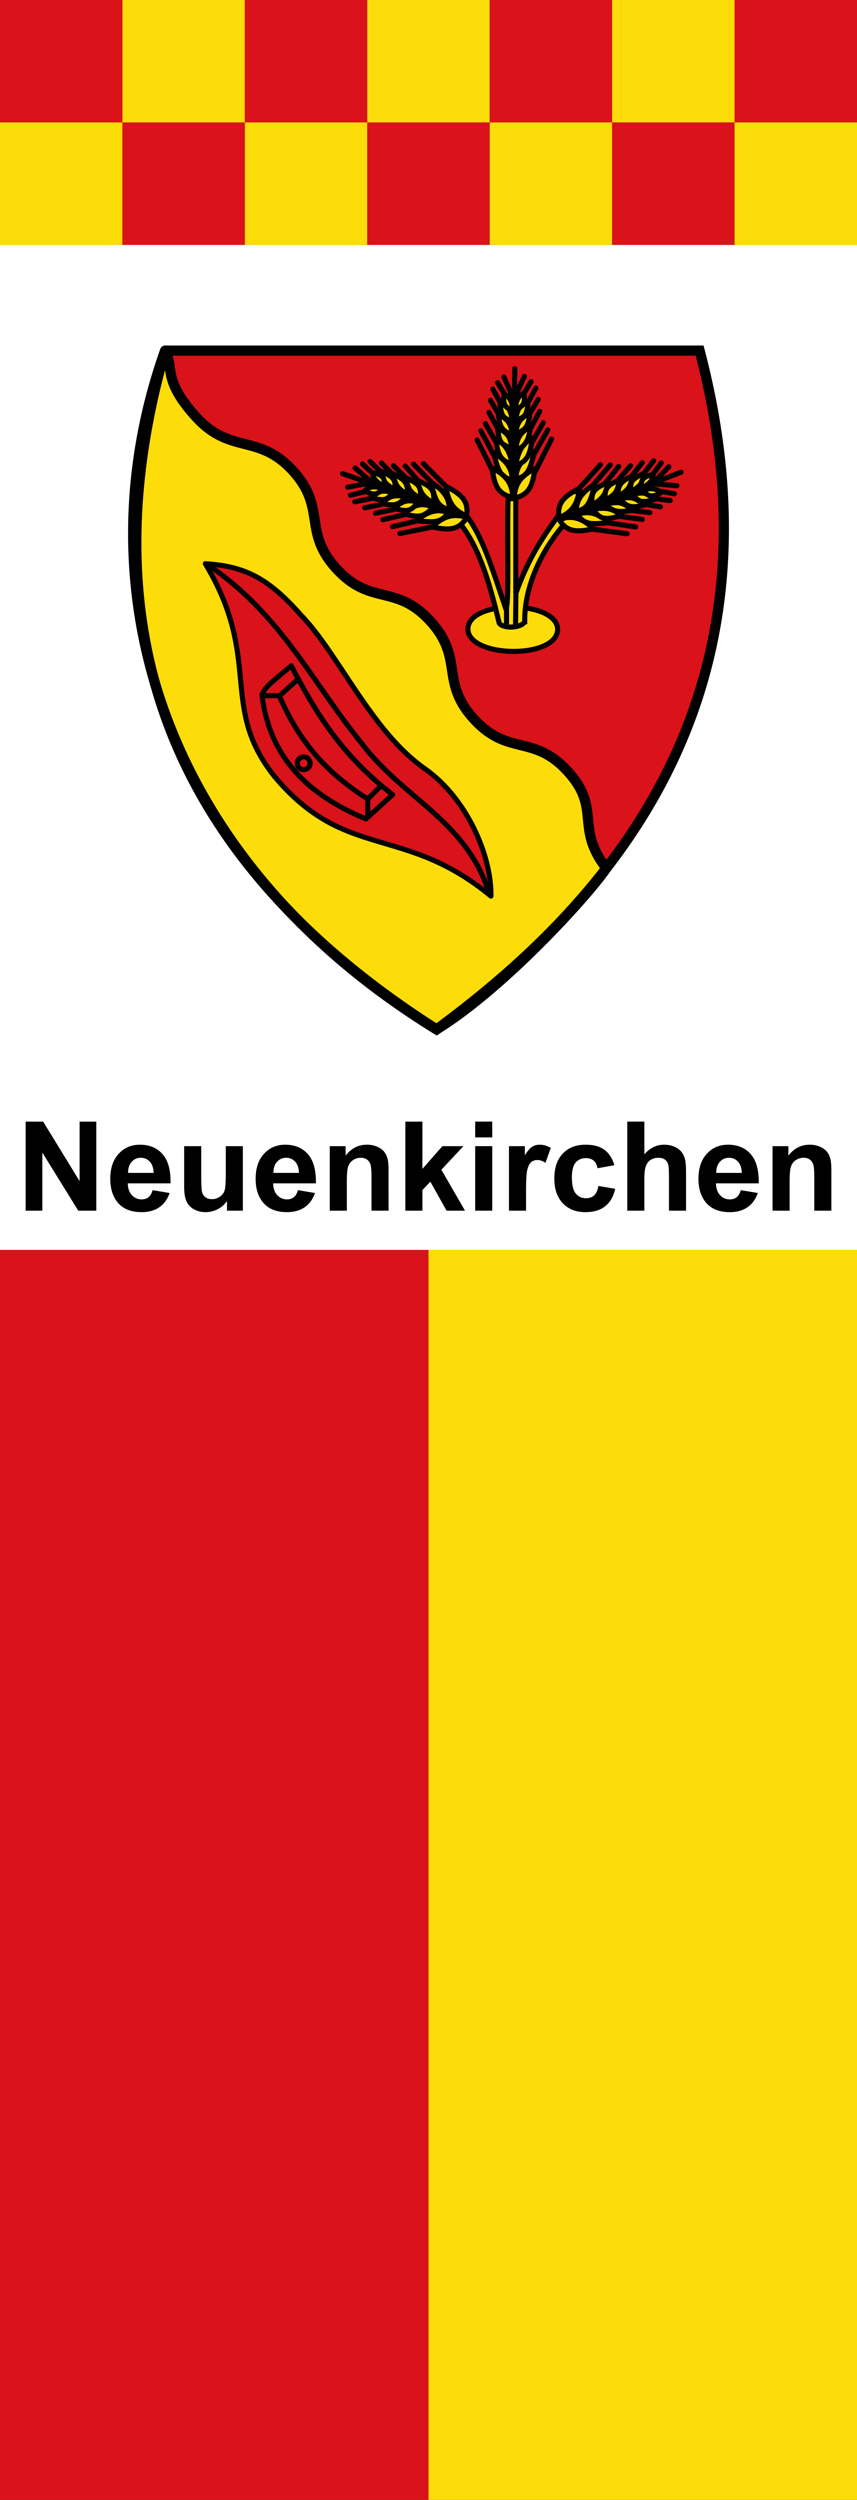 <svg xmlns="http://www.w3.org/2000/svg" height="875" width="300"><rect width="100%" height="100%" fill="#333333" stroke="none"/><path transform="scale(-1 1)" style="fill:#fff" d="M-299.999 85.714H0v351.784h-299.999z"/><path transform="scale(-1 1)" style="fill:#fcdd09;stroke-width:.922" d="M-300 437.498h150v437.5h-150z"/><path transform="scale(-1 1)" style="fill:#da121a;stroke-width:.922" d="M-150 437.498H0v437.5h-150z"/><path style="fill:#da121a;stroke-width:1.107" d="M0 0h42.857v42.857H0z"/><path style="fill:#da121a" d="M340 652.36c23.918 104.3 15.07 207.56-52.081 305.1 0 0-268.79-239.49-259.42-304.55z" transform="matrix(.594 0 0 .594 42.946 -264.789)"/><path style="fill:#fcdd09;stroke:#000;stroke-width:6;stroke-linecap:round;stroke-linejoin:round;stroke-miterlimit:4;stroke-dasharray:none" d="M185 1052.4C20.69 951.23-24.11 790.63 25 652.36c5.53 10.391-1.848 17.14 18.398 39.278 20.246 22.138 36.607 9.362 56.853 31.5 20.246 22.138 5.488 35.635 25.734 57.773 20.246 22.138 35.005 8.64 55.251 30.778 20.246 22.138 5.488 35.635 25.734 57.773 20.246 22.138 35.005 8.64 55.251 30.778 20.246 22.138 4.01 32.809 22.777 57.12-10 15-59.915 70.254-100 95z" transform="matrix(.594 0 0 .594 42.946 -264.789)"/><path style="fill:#da121a;stroke:#000;stroke-width:3;stroke-linecap:round;stroke-linejoin:round;stroke-miterlimit:4;stroke-dasharray:none" d="M48.721 777.95c23.047 1.412 37.067 8.337 56.397 30.334 21.987 22.61 41.266 68.035 72.488 90.127 24.855 17.226 39.813 51.133 39.42 75.41-51.76-42.64-85.7-20.47-127.68-70.66-32.837-41.45-6.651-68.49-40.627-125.21z" transform="matrix(.594 0 0 .594 42.946 -264.789)"/><path style="fill:none;stroke:#000;stroke-width:3;stroke-linecap:round;stroke-linejoin:round;stroke-miterlimit:4;stroke-dasharray:none" d="m92.298 855.74-9.526-.032m61.661 60.722v10.62m-41.386-80.804-10.749 9.617c9.4 21.29 22.978 42.395 52.135 60.722l8.03-7.998m-70.377-53.626c4.94 44.306 37.197 63.31 61.259 73.37l15.737-14.31c-30.55-23.42-45.92-49.52-59.718-75.9-8.795 7.42-15.488 12.22-17.094 16.68m-32.274-76.38c43.795 29.638 62.064 70.28 91.253 105.86 24.583 32.395 60.995 44.91 74.496 87.188" transform="matrix(.594 0 0 .594 42.946 -264.789)"/><path style="fill:none;stroke:#000;stroke-width:3.687;stroke-linecap:round;stroke-linejoin:round;stroke-miterlimit:4;stroke-dasharray:none;stroke-dashoffset:0" transform="matrix(.497 0 0 .47 53.127 -153.323)" d="M111.51 894.65c0 2.64-2.02 4.779-4.513 4.779s-4.514-2.14-4.514-4.779c0-2.64 2.02-4.779 4.514-4.779 2.492 0 4.513 2.14 4.513 4.779z"/><path style="fill:#fcdd09;stroke:#000;stroke-width:3;stroke-linecap:butt;stroke-linejoin:miter;stroke-miterlimit:4;stroke-dasharray:none" d="M203.45 816.44c.09 17.122 52.721 17.997 52.886.091-.462-17.182-52.739-17.629-52.886-.091z" transform="matrix(.594 0 0 .594 42.946 -264.789)"/><path style="fill:#fcdd09;stroke:#000;stroke-width:3;stroke-linecap:butt;stroke-linejoin:miter;stroke-miterlimit:4;stroke-dasharray:none" d="M236.93 812.06c-.287-20.868 10.139-42.069 22.73-56.716l-2.867-5.841c-10.034 13.756-18.02 26.069-25.12 45.998v-55.908h-4.505c-.833 20.416.808 65.28-1.437 64.7-6.559-19.1-12.84-40.679-22.218-53.435l-4.487 3.645c12.262 15.25 18.32 39.817 22.885 58.464 2.512 3.48 13.207 2.908 15.019-.907z" transform="matrix(.594 0 0 .594 42.946 -264.789)"/><path style="fill:#fcdd09;stroke:#000;stroke-width:3;stroke-linecap:round;stroke-linejoin:round;stroke-miterlimit:4;stroke-dasharray:none" d="M218.51 712.39c8.832 5.633 10.73 9.862 11.151 16.196-8.261-1.581-8.63-7.707-11.151-16.196z" transform="matrix(.594 0 0 .594 42.946 -264.789)"/><path style="fill:#fcdd09;stroke:#000;stroke-width:3;stroke-linecap:round;stroke-linejoin:round;stroke-miterlimit:4;stroke-dasharray:none" d="M217.71 721.55c8.832 4.539 11.792 9.405 12.213 17.258-9.058-1.581-11.02-7.972-12.213-17.258zM242.93 721.94c-8.832 4.539-11.792 9.405-12.213 17.258 9.058-1.581 11.02-7.972 12.213-17.258zM220.1 704.42c6.708 4.274 7.81 7.799 9.558 14.855-6.604-1.847-8.895-5.304-9.558-14.855z" transform="matrix(.594 0 0 .594 42.946 -264.789)"/><path style="fill:#fcdd09;stroke:#000;stroke-width:3;stroke-linecap:round;stroke-linejoin:round;stroke-miterlimit:4;stroke-dasharray:none" d="M220.9 697.52c6.708 4.274 7.013 5.157 8.762 12.213-7.73-1.847-7.834-4.52-8.762-12.213z" transform="matrix(.594 0 0 .594 42.946 -264.789)"/><path style="fill:#fcdd09;stroke:#000;stroke-width:3;stroke-linecap:round;stroke-linejoin:round;stroke-miterlimit:4;stroke-dasharray:none" d="M221.43 689.82c5.778 3.344 7.279 5.157 8.496 12.611-4.946-2.859-7.733-2.988-8.496-12.611z" transform="matrix(.594 0 0 .594 42.946 -264.789)"/><path style="fill:#fcdd09;stroke:#000;stroke-width:3;stroke-linecap:round;stroke-linejoin:round;stroke-miterlimit:4;stroke-dasharray:none" d="M222.36 682.98c5.778 3.344 6.217 4.095 7.434 11.549-4.947-2.859-6.671-1.926-7.434-11.549z" transform="matrix(.594 0 0 .594 42.946 -264.789)"/><path style="fill:#fcdd09;stroke:#000;stroke-width:3;stroke-linecap:round;stroke-linejoin:round;stroke-miterlimit:4;stroke-dasharray:none" d="M224.88 678.07c3.221 1.17 4.88 5.19 4.912 8.894-4.814-.336-5.875-3.784-4.912-8.894zM242.8 711.76c-8.832 5.633-10.73 9.862-11.151 16.196 8.261-1.581 8.63-7.707 11.151-16.196z" transform="matrix(.594 0 0 .594 42.946 -264.789)"/><path style="fill:#fcdd09;stroke:#000;stroke-width:3;stroke-linecap:round;stroke-linejoin:round;stroke-miterlimit:4;stroke-dasharray:none" d="M241.21 703.79c-6.708 4.274-7.998 8.925-9.746 15.981 6.604-1.284 9.084-6.43 9.746-15.981z" transform="matrix(.594 0 0 .594 42.946 -264.789)"/><path style="fill:#fcdd09;stroke:#000;stroke-width:3;stroke-linecap:round;stroke-linejoin:round;stroke-miterlimit:4;stroke-dasharray:none" d="M240.41 696.89c-6.708 4.274-8.14 7.222-8.762 14.466 6.417-3.16 7.646-6.586 8.762-14.466z" transform="matrix(.594 0 0 .594 42.946 -264.789)"/><path style="fill:#fcdd09;stroke:#000;stroke-width:3;stroke-linecap:round;stroke-linejoin:round;stroke-miterlimit:4;stroke-dasharray:none" d="M239.88 689.19c-5.778 3.344-7.279 5.157-8.496 12.611 4.946-2.859 7.733-2.988 8.496-12.611z" transform="matrix(.594 0 0 .594 42.946 -264.789)"/><path style="fill:#fcdd09;stroke:#000;stroke-width:3;stroke-linecap:round;stroke-linejoin:round;stroke-miterlimit:4;stroke-dasharray:none" d="M238.95 682.35c-5.778 3.344-6.217 4.095-7.434 11.549 4.947-2.859 6.671-1.926 7.434-11.549z" transform="matrix(.594 0 0 .594 42.946 -264.789)"/><path style="fill:#fcdd09;stroke:#000;stroke-width:3;stroke-linecap:round;stroke-linejoin:round;stroke-miterlimit:4;stroke-dasharray:none" d="M236.43 677.44c-3.221 1.17-4.88 5.19-4.912 8.894 4.814-.336 5.875-3.784 4.912-8.894z" transform="matrix(.594 0 0 .594 42.946 -264.789)"/><g style="fill:#ffd200;stroke:#000;stroke-width:3;stroke-linecap:round;stroke-linejoin:round;stroke-miterlimit:4;stroke-dasharray:none"><path style="fill:#fcdd09" d="M217.71 721.55c8.832 4.539 11.792 9.405 12.213 17.258-9.058-1.581-11.02-7.972-12.213-17.258zM242.93 721.94c-8.832 4.539-11.792 9.405-12.213 17.258 9.058-1.581 11.02-7.972 12.213-17.258zM220.1 704.42c6.708 4.274 7.81 6.485 9.558 13.541-7.73-1.847-8.895-3.99-9.558-13.541z" transform="matrix(.202 .559 -.559 .202 562.28 -96.553)"/><path style="fill:#fcdd09" d="M220.9 697.52c6.708 4.274 7.013 5.157 8.762 12.213-7.73-1.847-7.834-4.52-8.762-12.213z" transform="matrix(.202 .559 -.559 .202 562.28 -96.553)"/><path style="fill:#fcdd09" d="M221.43 689.82c5.778 3.344 7.279 5.157 8.496 12.611-4.946-2.859-7.733-2.988-8.496-12.611z" transform="matrix(.202 .559 -.559 .202 562.28 -96.553)"/><path style="fill:#fcdd09" d="M222.36 682.98c5.778 3.344 6.217 4.095 7.434 11.549-4.947-2.859-6.671-1.926-7.434-11.549z" transform="matrix(.202 .559 -.559 .202 562.28 -96.553)"/><path style="fill:#fcdd09" d="M224.88 678.07c3.221 1.17 4.88 5.19 4.912 8.894-4.814-.336-5.875-3.784-4.912-8.894zM242.8 711.76c-8.832 5.633-10.73 9.862-11.151 16.196 8.261-1.581 8.63-7.707 11.151-16.196z" transform="matrix(.202 .559 -.559 .202 562.28 -96.553)"/><path style="fill:#fcdd09" d="M241.21 703.79c-6.708 4.274-7.626 7.54-9.375 14.595 7.73-1.847 8.713-5.044 9.375-14.595z" transform="matrix(.202 .559 -.559 .202 562.28 -96.553)"/><path style="fill:#fcdd09" d="M240.41 696.89c-7.706 3.913-7.305 6.746-9.053 13.802 6.922-3.127 7.591-6.584 9.053-13.802z" transform="matrix(.202 .559 -.559 .202 562.28 -96.553)"/><path style="fill:#fcdd09" d="M239.88 689.19c-5.778 3.344-7.279 5.157-8.496 12.611 4.946-2.859 7.733-2.988 8.496-12.611z" transform="matrix(.202 .559 -.559 .202 562.28 -96.553)"/><path style="fill:#fcdd09" d="M238.95 682.35c-5.778 3.344-6.217 4.095-7.434 11.549 4.947-2.859 6.671-1.926 7.434-11.549z" transform="matrix(.202 .559 -.559 .202 562.28 -96.553)"/><path style="fill:#fcdd09" d="M236.43 677.44c-3.221 1.17-4.88 5.19-4.912 8.894 4.814-.336 5.875-3.784 4.912-8.894z" transform="matrix(.202 .559 -.559 .202 562.28 -96.553)"/></g><path style="fill:#fcdd09;stroke:#000;stroke-width:3;stroke-linecap:round;stroke-linejoin:round;stroke-miterlimit:4;stroke-dasharray:none" d="M278.36 730.93c-8.832 5.633-10.73 9.862-11.151 16.196 8.261-1.581 8.63-7.707 11.151-16.196z" transform="matrix(.594 0 0 .594 42.946 -264.789)"/><g style="fill:#ffd200;stroke:#000;stroke-width:3;stroke-linecap:round;stroke-linejoin:round;stroke-miterlimit:4;stroke-dasharray:none"><path style="fill:#fcdd09" d="M217.71 721.55c8.832 4.539 11.792 9.405 12.213 17.258-9.058-1.581-11.02-7.972-12.213-17.258zM242.93 721.94c-8.832 4.539-11.792 9.405-12.213 17.258 9.058-1.581 11.02-7.972 12.213-17.258zM220.1 704.42c6.708 4.274 7.81 6.485 9.558 13.541-7.73-1.847-8.895-3.99-9.558-13.541z" transform="matrix(-.202 .559 .559 .202 -203.233 -97.214)"/><path style="fill:#fcdd09" d="M220.9 697.52c6.708 4.274 7.013 5.157 8.762 12.213-7.73-1.847-7.834-4.52-8.762-12.213z" transform="matrix(-.202 .559 .559 .202 -203.233 -97.214)"/><path style="fill:#fcdd09" d="M221.43 689.82c5.778 3.344 7.279 5.157 8.496 12.611-4.946-2.859-7.733-2.988-8.496-12.611z" transform="matrix(-.202 .559 .559 .202 -203.233 -97.214)"/><path style="fill:#fcdd09" d="M222.36 682.98c5.778 3.344 6.217 4.095 7.434 11.549-4.947-2.859-6.671-1.926-7.434-11.549z" transform="matrix(-.202 .559 .559 .202 -203.233 -97.214)"/><path style="fill:#fcdd09" d="M224.88 678.07c3.221 1.17 4.88 5.19 4.912 8.894-4.814-.336-5.875-3.784-4.912-8.894zM242.8 711.76c-8.832 5.633-10.73 9.862-11.151 16.196 8.261-1.581 8.63-7.707 11.151-16.196z" transform="matrix(-.202 .559 .559 .202 -203.233 -97.214)"/><path style="fill:#fcdd09" d="M241.21 703.79c-7.336 4.046-9.622 7.227-9.475 14.968 7.358-3.578 8.812-5.417 9.475-14.968z" transform="matrix(-.202 .559 .559 .202 -203.233 -97.214)"/><path style="fill:#fcdd09" d="M240.41 696.89c-6.708 4.274-7.013 5.157-8.762 12.213 7.73-1.847 7.834-4.52 8.762-12.213z" transform="matrix(-.202 .559 .559 .202 -203.233 -97.214)"/><path style="fill:#fcdd09" d="M239.88 689.19c-5.778 3.344-7.279 5.157-8.496 12.611 4.946-2.859 7.733-2.988 8.496-12.611z" transform="matrix(-.202 .559 .559 .202 -203.233 -97.214)"/><path style="fill:#fcdd09" d="M238.95 682.35c-5.778 3.344-6.217 4.095-7.434 11.549 4.947-2.859 6.671-1.926 7.434-11.549z" transform="matrix(-.202 .559 .559 .202 -203.233 -97.214)"/><path style="fill:#fcdd09" d="M236.43 677.44c-3.221 1.17-4.88 5.19-4.912 8.894 4.814-.336 5.875-3.784 4.912-8.894z" transform="matrix(-.202 .559 .559 .202 -203.233 -97.214)"/><path style="fill:#fcdd09" d="M278.36 730.93c-8.832 5.633-10.73 9.862-11.151 16.196 8.261-1.581 8.63-7.707 11.151-16.196z" transform="matrix(-.594 0 0 .594 316.102 -265.45)"/></g><path style="fill:none;stroke:#000;stroke-width:3;stroke-linecap:round;stroke-linejoin:round;stroke-miterlimit:4;stroke-dasharray:none" d="m224.68 667.96 4.961 11.1m7.134-11.475-5.337 11.288m9.25-8.187-3.835 6.219m6.651-2.464-4.022 7.345m5.407-.676-5.15 8.66m6.024-1.569-5.31 9.824m7.434-3.186-6.903 11.948m9.558-7.7-8.418 14.836m10.639-9.45-9.655 19.174m-12.045-60.641-.858 75.663m-9.28-67.422 3.835 6.218m-6.65-2.464 4.022 7.346m-5.407-.676 5.149 8.66m-6.023-1.57 5.31 9.825m-7.435-3.186 6.903 11.948m-9.558-7.7 8.23 15.399m-10.45-10.013 9.655 19.173M321.84 720.84l-7.736 7.943m12.489 3.186-13.751-1.133m12.288 5.906-7.188-1.308m4.716 5.298-8.306-1.073m2.597 4.79-9.94-1.643m3.654 5.038-11.083-1.37m6.603 5.367-13.375-1.815m9.456 6.232-16.409-2.458m11.405 6.487-20.177-2.677m52.015-33.624-69.664 27.436m57.981-32.884-4.927 6.632m.405-7.888-5.775 7.483m-.941-6.344-6.191 7.948m-.732-6.181-7.217 8.521m.262-8.083-8.615 10.779m3.692-11.705-11.346 13.27m5.521-13.378-14.343 15.972M136.97 721.56l9.52 8.146m-13.9 3.135 11.706-2.203m-10.083 6.924 8.08-1.922m-5.477 5.828 9.392-1.912m-3.563 5.437 9.88-1.973m-3.484 5.157 10.468-2.113m-6.23 5.95 12.625-2.909m-6.874 7.014 13.693-3.2m-9.354 7.274 19.98-4.037m-53.766-31.29 70.757 24.519m-59.02-30.273 5.901 5.498m-1.424-6.904 6.527 6.238m.223-5.324 6.265 6.424m.713-4.888 7.496 7.338m-.53-7.132 8.218 9.36m-3.328-10.45 11.406 11.573m-5.589-11.874 14.303 14.359" transform="matrix(.594 0 0 .594 42.946 -264.789)"/><path style="fill:none;stroke:#000;stroke-width:6;stroke-linecap:butt;stroke-linejoin:miter;stroke-miterlimit:4;stroke-dasharray:none" d="M25 652.36h315c55 210-60 330-155 400C75 982.28-35 862.28 25 652.28Z" transform="matrix(.594 0 0 .594 42.946 -264.789)"/><path style="fill:none;stroke:#000;stroke-width:3;stroke-linecap:round;stroke-linejoin:round;stroke-miterlimit:4;stroke-dasharray:none" d="M226.21 800.14v14.337M231.78 792.97l-.266 21.771" transform="matrix(.594 0 0 .594 42.946 -264.789)"/><g font-size="36" font-weight="bold" style="font-style:normal;font-variant:normal;font-weight:700;font-stretch:normal;font-size:36px;line-height:125%;font-family:Sans;text-align:start;letter-spacing:0;word-spacing:0;writing-mode:lr-tb;text-anchor:start;fill:#000"><path d="M8.975 423.761V392.58h6.126l12.762 20.823V392.58h5.849v31.182h-6.317l-12.571-20.334v20.334zM53.428 416.574l5.956 1c-.766 2.183-1.975 3.846-3.627 4.987-1.652 1.142-3.719 1.712-6.2 1.712-3.928 0-6.835-1.283-8.72-3.85-1.49-2.055-2.234-4.65-2.234-7.784 0-3.743.979-6.675 2.936-8.795 1.956-2.12 4.43-3.18 7.423-3.18 3.36 0 6.012 1.11 7.954 3.329 1.943 2.219 2.872 5.619 2.787 10.199H44.729c.042 1.772.525 3.151 1.446 4.137.922.985 2.07 1.478 3.446 1.478.936 0 1.723-.255 2.36-.766.639-.51 1.121-1.333 1.447-2.467zm.34-6.04c-.042-1.73-.489-3.046-1.34-3.946-.85-.9-1.885-1.35-3.105-1.35-1.304 0-2.382.474-3.233 1.424-.85.95-1.269 2.24-1.255 3.871zM79.462 423.761v-3.382c-.822 1.206-1.903 2.156-3.243 2.85a9.093 9.093 0 0 1-4.243 1.043c-1.518 0-2.879-.334-4.084-1-1.205-.666-2.078-1.602-2.616-2.808-.54-1.205-.809-2.87-.809-4.998v-14.292h5.977v10.379c0 3.176.11 5.122.33 5.839.22.716.62 1.283 1.202 1.701.581.418 1.318.627 2.212.627 1.02 0 1.935-.28 2.743-.84.809-.56 1.362-1.255 1.66-2.084.297-.83.446-2.86.446-6.094v-9.529h5.977v22.589zM104.31 416.574l5.955 1c-.765 2.183-1.974 3.846-3.626 4.987-1.652 1.142-3.719 1.712-6.2 1.712-3.928 0-6.835-1.283-8.72-3.85-1.49-2.055-2.234-4.65-2.234-7.784 0-3.743.978-6.675 2.935-8.795s4.431-3.18 7.423-3.18c3.36 0 6.012 1.11 7.955 3.329 1.943 2.219 2.871 5.619 2.786 10.199H95.611c.042 1.772.524 3.151 1.446 4.137.922.985 2.07 1.478 3.446 1.478.935 0 1.722-.255 2.36-.766.639-.51 1.12-1.333 1.447-2.467zm.34-6.04c-.042-1.73-.49-3.046-1.34-3.946-.85-.9-1.886-1.35-3.105-1.35-1.305 0-2.382.474-3.233 1.424s-1.27 2.24-1.255 3.871zM136.024 423.761h-5.977v-11.528c0-2.439-.127-4.016-.383-4.732-.255-.717-.67-1.273-1.244-1.67s-1.265-.596-2.074-.596c-1.035 0-1.964.284-2.786.851a4.287 4.287 0 0 0-1.69 2.255c-.306.936-.458 2.665-.458 5.19v10.23h-5.977v-22.588h5.551v3.318c1.971-2.552 4.453-3.829 7.445-3.829 1.318 0 2.524.238 3.616.713 1.091.475 1.917 1.081 2.478 1.818.56.738.95 1.574 1.17 2.51.22.936.329 2.276.329 4.02zM141.892 423.761V392.58h5.977v16.548l6.998-7.954h7.359l-7.72 8.252 8.273 14.336h-6.445l-5.679-10.145-2.786 2.914v7.231zM166.346 398.11v-5.531h5.977v5.53zm0 25.65v-22.588h5.977v22.588zM184.146 423.761h-5.977v-22.588h5.551v3.212c.95-1.518 1.805-2.517 2.563-3 .759-.482 1.62-.723 2.584-.723 1.362 0 2.673.376 3.935 1.128l-1.85 5.21c-1.007-.652-1.943-.978-2.808-.978-.836 0-1.545.23-2.127.692-.58.46-1.038 1.293-1.371 2.499-.334 1.205-.5 3.729-.5 7.572zM215.061 407.85l-5.892 1.063c-.198-1.177-.648-2.063-1.35-2.659-.702-.595-1.613-.893-2.733-.893-1.49 0-2.677.514-3.563 1.542-.886 1.028-1.33 2.747-1.33 5.158 0 2.68.45 4.573 1.351 5.679.9 1.106 2.11 1.659 3.627 1.659 1.134 0 2.063-.323 2.786-.968.723-.645 1.234-1.755 1.531-3.329l5.87 1c-.609 2.694-1.779 4.73-3.509 6.104-1.73 1.376-4.048 2.064-6.955 2.064-3.304 0-5.937-1.043-7.901-3.127-1.964-2.084-2.946-4.97-2.946-8.657 0-3.729.985-6.632 2.956-8.71 1.971-2.077 4.637-3.115 7.998-3.115 2.75 0 4.938.592 6.561 1.776 1.624 1.184 2.79 2.988 3.5 5.413zM225.564 392.58v11.464c1.928-2.255 4.232-3.382 6.913-3.382 1.375 0 2.616.255 3.722.766 1.106.51 1.939 1.162 2.499 1.956s.943 1.674 1.148 2.638c.206.964.309 2.46.309 4.488v13.25h-5.977v-11.932c0-2.368-.113-3.87-.34-4.509a2.959 2.959 0 0 0-1.202-1.52c-.574-.376-1.294-.564-2.159-.564-.992 0-1.879.24-2.659.723-.78.482-1.35 1.209-1.712 2.18-.361.971-.542 2.407-.542 4.307v11.316h-5.977v-31.182zM259.323 416.574l5.955 1c-.765 2.183-1.974 3.846-3.626 4.987-1.652 1.142-3.719 1.712-6.2 1.712-3.928 0-6.835-1.283-8.72-3.85-1.49-2.055-2.234-4.65-2.234-7.784 0-3.743.978-6.675 2.935-8.795s4.431-3.18 7.423-3.18c3.361 0 6.013 1.11 7.955 3.329 1.943 2.219 2.872 5.619 2.786 10.199h-14.973c.042 1.772.524 3.151 1.446 4.137.922.985 2.07 1.478 3.446 1.478.936 0 1.723-.255 2.36-.766.639-.51 1.12-1.333 1.447-2.467zm.34-6.04c-.042-1.73-.489-3.046-1.34-3.946-.85-.9-1.886-1.35-3.105-1.35-1.305 0-2.382.474-3.233 1.424-.85.95-1.27 2.24-1.255 3.871zM291.025 423.761h-5.977v-11.528c0-2.439-.128-4.016-.383-4.732-.255-.717-.67-1.273-1.244-1.67s-1.266-.596-2.074-.596c-1.035 0-1.964.284-2.786.851a4.287 4.287 0 0 0-1.691 2.255c-.305.936-.457 2.665-.457 5.19v10.23h-5.977v-22.588h5.551v3.318c1.971-2.552 4.453-3.829 7.445-3.829 1.318 0 2.524.238 3.615.713 1.092.475 1.918 1.081 2.478 1.818.56.738.95 1.574 1.17 2.51.22.936.33 2.276.33 4.02z"/></g><path style="fill:#fcdd09;stroke-width:1.107" d="M42.857 0h42.857v42.857H42.857z"/><path style="fill:#da121a;stroke-width:1.107" d="M85.714 0h42.857v42.857H85.714z"/><path style="fill:#fcdd09;stroke-width:1.107" d="M128.571 0h42.857v42.857h-42.857z"/><path style="fill:#da121a;stroke-width:1.107" d="M171.428 0h42.857v42.857h-42.857z"/><path style="fill:#fcdd09;stroke-width:1.107" d="M214.285 0h42.857v42.857h-42.857z"/><path style="fill:#da121a;stroke-width:1.107" d="M257.142 0h42.857v42.857h-42.857z"/><path style="fill:#fcdd09;stroke-width:1.107" d="M0 42.857h42.857v42.857H0z"/><path style="fill:#da121a;stroke-width:1.107" d="M42.857 42.857h42.857v42.857H42.857z"/><path style="fill:#fcdd09;stroke-width:1.107" d="M85.714 42.857h42.857v42.857H85.714z"/><path style="fill:#da121a;stroke-width:1.107" d="M128.571 42.857h42.857v42.857h-42.857z"/><path style="fill:#fcdd09;stroke-width:1.107" d="M171.428 42.857h42.857v42.857h-42.857z"/><path style="fill:#da121a;stroke-width:1.107" d="M214.285 42.857h42.857v42.857h-42.857z"/><path style="fill:#fcdd09;stroke-width:1.107" d="M257.142 42.857h42.857v42.857h-42.857z"/></svg>